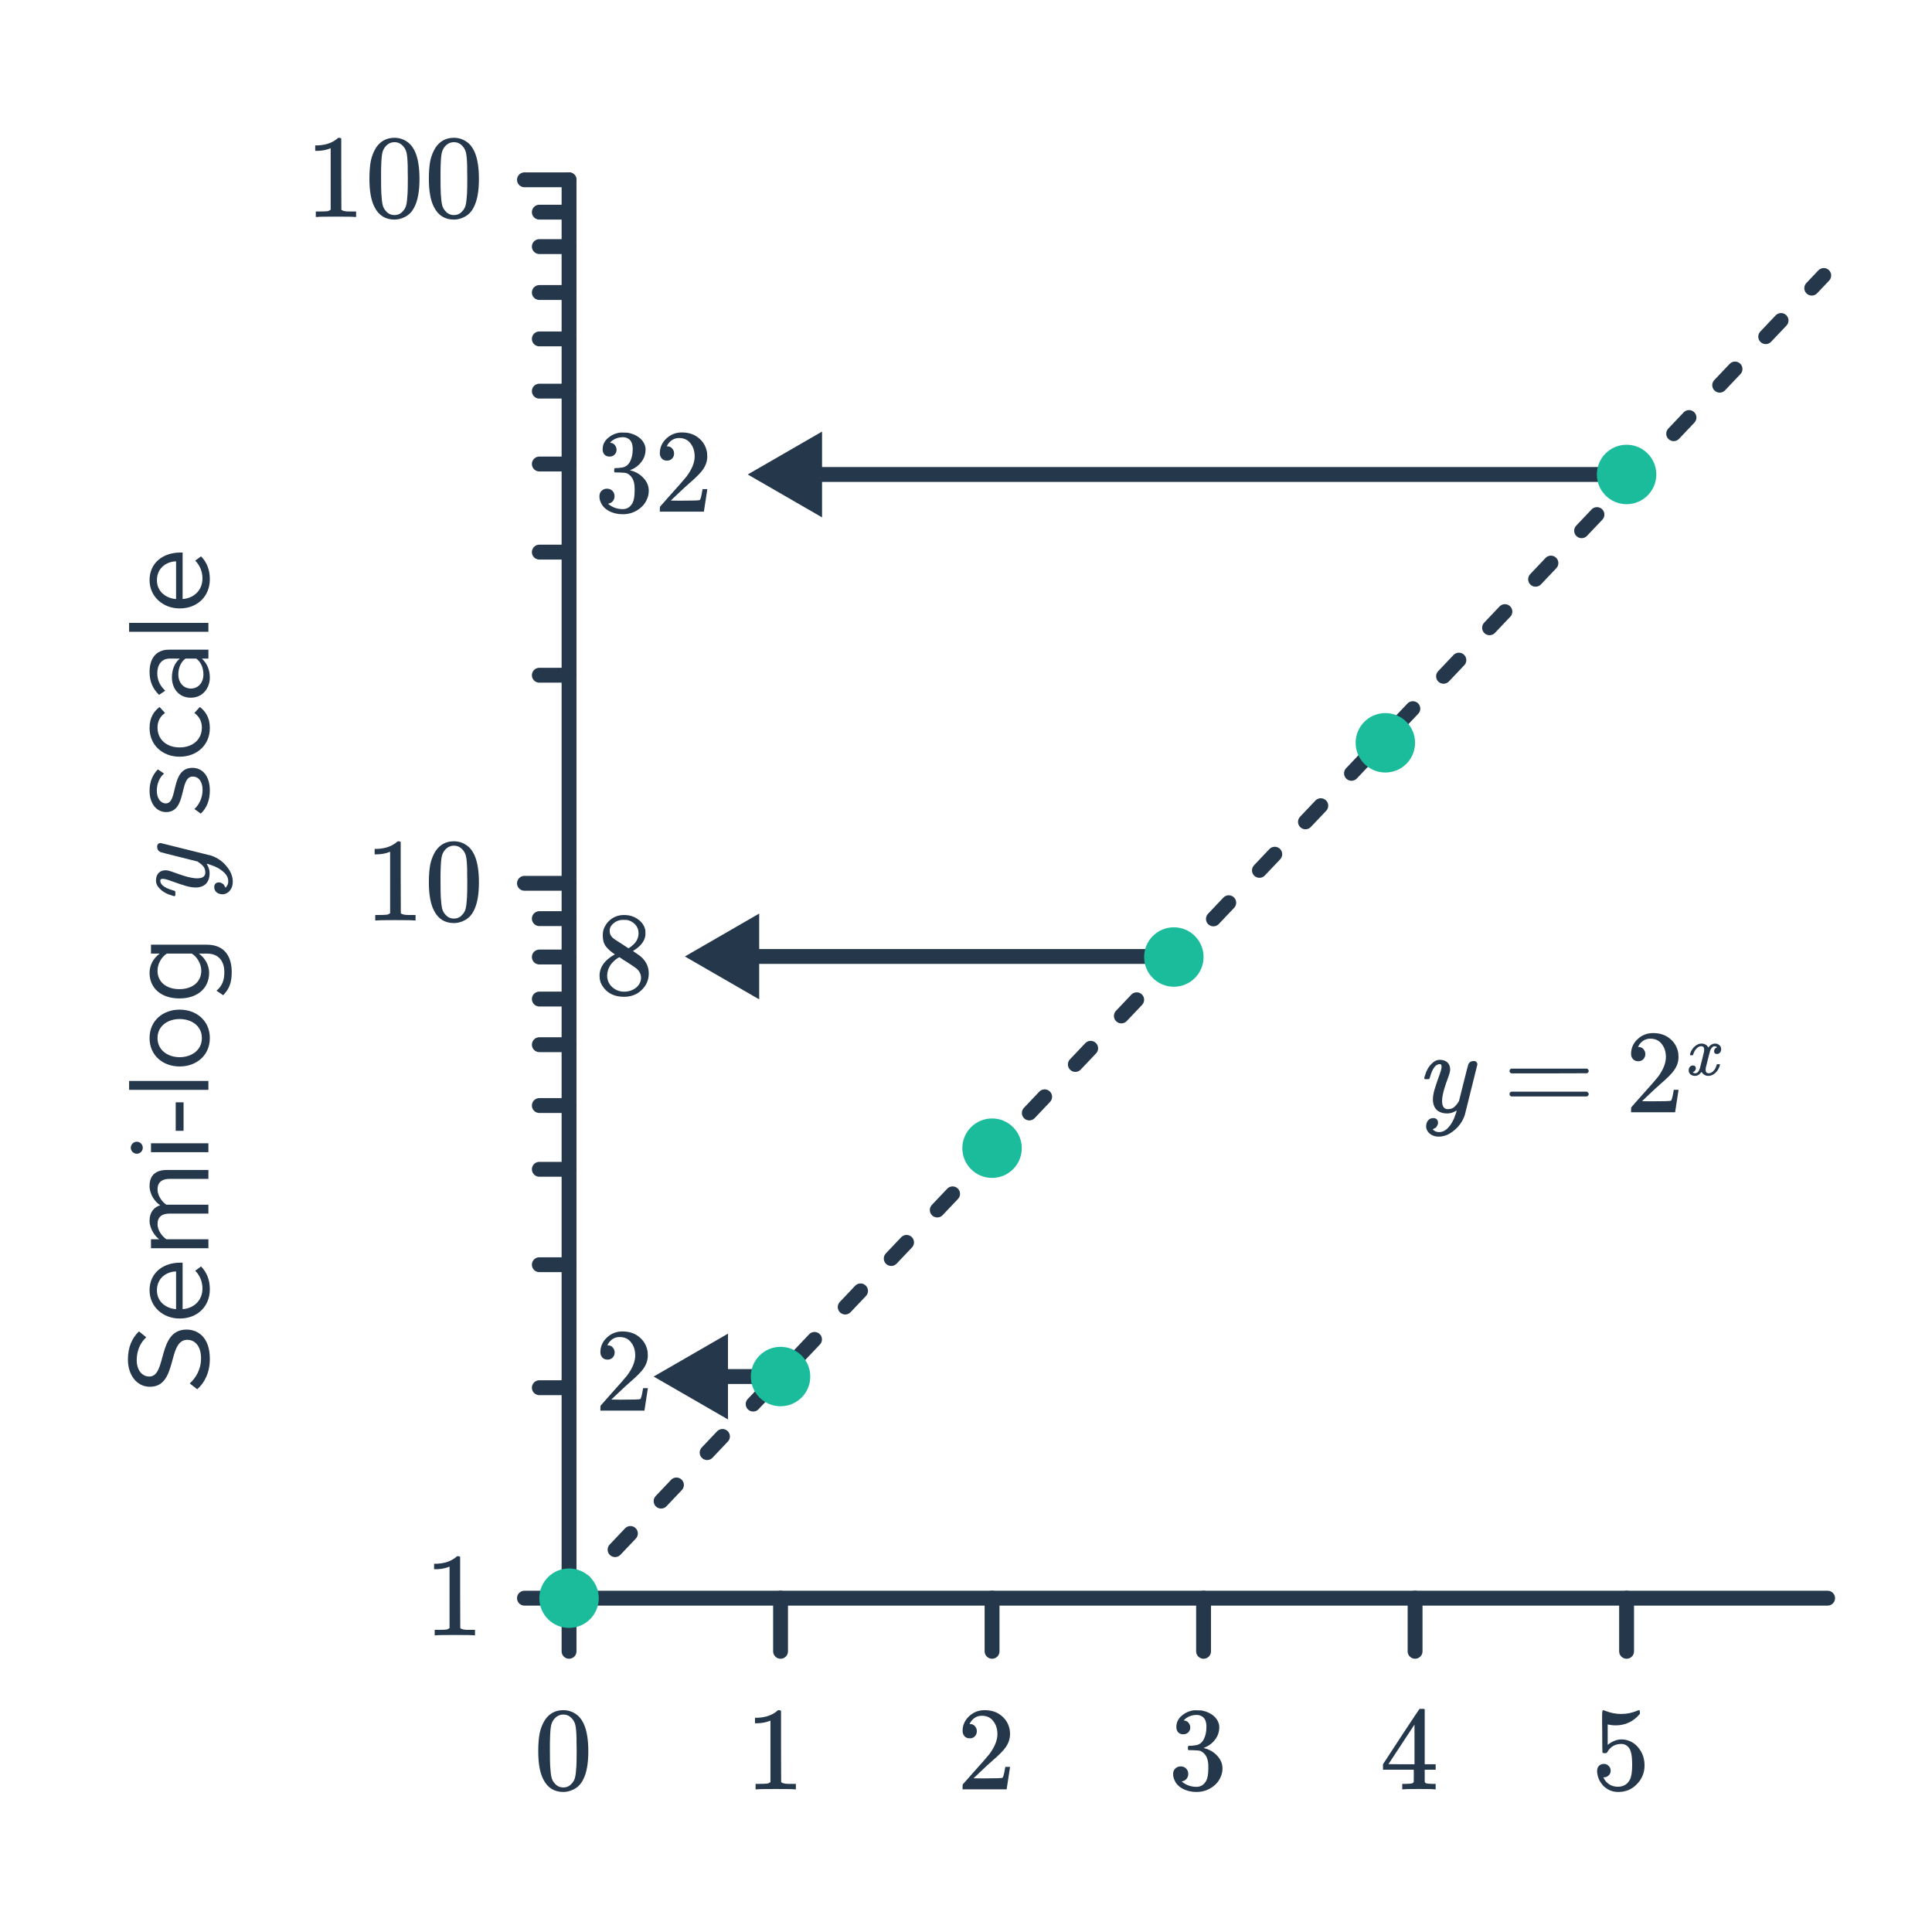 <svg width="260" height="260" viewBox="0 0 260 260" fill="none" xmlns="http://www.w3.org/2000/svg">
<path d="M218.899 64.852C219.451 64.852 219.899 64.404 219.899 63.852C219.899 63.3 219.451 62.852 218.899 62.852V64.852ZM100.628 63.852L110.628 69.626V58.079L100.628 63.852ZM218.899 62.852H109.628V64.852H218.899V62.852Z" fill="#25374B"/>
<path d="M157.971 129.718C158.524 129.718 158.971 129.27 158.971 128.718C158.971 128.165 158.524 127.718 157.971 127.718L157.971 129.718ZM92.169 128.718L102.169 134.491L102.169 122.944L92.169 128.718ZM157.971 127.718L101.169 127.718L101.169 129.718L157.971 129.718L157.971 127.718Z" fill="#25374B"/>
<path d="M105.044 186.25C105.596 186.25 106.044 185.802 106.044 185.25C106.044 184.698 105.596 184.25 105.044 184.25L105.044 186.25ZM87.969 185.25L97.969 191.023L97.969 179.476L87.969 185.25ZM105.044 184.25L96.969 184.25L96.969 186.25L105.044 186.25L105.044 184.25Z" fill="#25374B"/>
<path d="M76.58 215.075L245.431 37.074" stroke="#25374B" stroke-width="2" stroke-linecap="round" stroke-dasharray="3 6"/>
<path d="M76.58 24.198L76.58 215.075" stroke="#25374B" stroke-width="2" stroke-linecap="round"/>
<path d="M70.58 215.075L76.58 215.075" stroke="#25374B" stroke-width="2" stroke-linecap="round"/>
<path d="M70.58 118.872L76.58 118.872" stroke="#25374B" stroke-width="2" stroke-linecap="round"/>
<path d="M70.58 24.198L76.58 24.198" stroke="#25374B" stroke-width="2" stroke-linecap="round"/>
<path d="M72.58 186.753L76.58 186.753" stroke="#25374B" stroke-width="2" stroke-linecap="round"/>
<path d="M72.58 157.358L76.58 157.358" stroke="#25374B" stroke-width="2" stroke-linecap="round"/>
<path d="M72.58 148.778L76.58 148.778" stroke="#25374B" stroke-width="2" stroke-linecap="round"/>
<path d="M72.58 140.589L76.58 140.589" stroke="#25374B" stroke-width="2" stroke-linecap="round"/>
<path d="M72.58 134.447L76.58 134.447" stroke="#25374B" stroke-width="2" stroke-linecap="round"/>
<path d="M72.58 128.792L76.58 128.792" stroke="#25374B" stroke-width="2" stroke-linecap="round"/>
<path d="M72.58 123.625L76.58 123.625" stroke="#25374B" stroke-width="2" stroke-linecap="round"/>
<path d="M72.58 90.869L76.58 90.869" stroke="#25374B" stroke-width="2" stroke-linecap="round"/>
<path d="M72.58 74.3L76.58 74.3" stroke="#25374B" stroke-width="2" stroke-linecap="round"/>
<path d="M72.58 62.444L76.58 62.444" stroke="#25374B" stroke-width="2" stroke-linecap="round"/>
<path d="M72.58 52.639L76.58 52.639" stroke="#25374B" stroke-width="2" stroke-linecap="round"/>
<path d="M72.58 45.607L76.58 45.607" stroke="#25374B" stroke-width="2" stroke-linecap="round"/>
<path d="M72.58 39.364L76.58 39.364" stroke="#25374B" stroke-width="2" stroke-linecap="round"/>
<path d="M72.58 33.185L76.58 33.185" stroke="#25374B" stroke-width="2" stroke-linecap="round"/>
<path d="M72.58 28.55L76.579 28.55" stroke="#25374B" stroke-width="2" stroke-linecap="round"/>
<path d="M72.58 170.198L76.58 170.198" stroke="#25374B" stroke-width="2" stroke-linecap="round"/>
<path d="M245.953 215.075H76.58" stroke="#25374B" stroke-width="2" stroke-linecap="round"/>
<path d="M76.58 215.075V222.226" stroke="#25374B" stroke-width="2" stroke-linecap="round"/>
<path d="M105.044 215.075V222.226" stroke="#25374B" stroke-width="2" stroke-linecap="round"/>
<path d="M133.507 215.075V222.226" stroke="#25374B" stroke-width="2" stroke-linecap="round"/>
<path d="M161.971 215.075V222.226" stroke="#25374B" stroke-width="2" stroke-linecap="round"/>
<path d="M190.435 215.075V222.226" stroke="#25374B" stroke-width="2" stroke-linecap="round"/>
<path d="M218.899 215.075V222.226" stroke="#25374B" stroke-width="2" stroke-linecap="round"/>
<path d="M73.349 231.442C73.946 230.578 74.762 230.146 75.796 230.146C76.575 230.146 77.258 230.412 77.844 230.946C78.132 231.223 78.378 231.586 78.581 232.034C78.975 232.919 79.172 234.135 79.172 235.682C79.172 237.335 78.943 238.599 78.484 239.474C78.186 240.092 77.749 240.54 77.172 240.818C76.725 241.042 76.271 241.154 75.812 241.154C74.586 241.154 73.69 240.594 73.124 239.474C72.666 238.599 72.436 237.335 72.436 235.682C72.436 234.69 72.501 233.874 72.629 233.234C72.767 232.583 73.007 231.986 73.349 231.442ZM76.948 231.25C76.639 230.908 76.26 230.738 75.812 230.738C75.365 230.738 74.981 230.908 74.66 231.25C74.426 231.495 74.266 231.794 74.18 232.146C74.095 232.498 74.042 233.106 74.02 233.97C74.02 234.034 74.015 234.242 74.004 234.594C74.004 234.946 74.004 235.239 74.004 235.474C74.004 236.498 74.015 237.212 74.037 237.618C74.079 238.364 74.143 238.903 74.228 239.234C74.314 239.554 74.474 239.831 74.709 240.066C74.996 240.386 75.365 240.546 75.812 240.546C76.25 240.546 76.612 240.386 76.9 240.066C77.135 239.831 77.295 239.554 77.38 239.234C77.466 238.903 77.53 238.364 77.573 237.618C77.594 237.212 77.605 236.498 77.605 235.474C77.605 235.239 77.599 234.946 77.588 234.594C77.588 234.242 77.588 234.034 77.588 233.97C77.567 233.106 77.514 232.498 77.428 232.146C77.343 231.794 77.183 231.495 76.948 231.25Z" fill="#25374B"/>
<path d="M63.748 220.075C63.567 220.043 62.719 220.027 61.204 220.027C59.711 220.027 58.874 220.043 58.692 220.075H58.5V219.339H58.916C59.535 219.339 59.935 219.323 60.116 219.291C60.202 219.281 60.33 219.217 60.5 219.099V210.827C60.479 210.827 60.436 210.843 60.372 210.875C59.882 211.067 59.332 211.169 58.724 211.179H58.42V210.443H58.724C59.62 210.411 60.367 210.209 60.964 209.835C61.156 209.729 61.322 209.606 61.46 209.467C61.482 209.435 61.546 209.419 61.652 209.419C61.759 209.419 61.85 209.451 61.924 209.515V214.299L61.94 219.099C62.1 219.259 62.447 219.339 62.98 219.339H63.508H63.924V220.075H63.748Z" fill="#25374B"/>
<path d="M55.748 123.872C55.567 123.84 54.719 123.824 53.204 123.824C51.711 123.824 50.874 123.84 50.692 123.872H50.5V123.136H50.916C51.535 123.136 51.935 123.12 52.116 123.088C52.202 123.077 52.33 123.013 52.5 122.896V114.624C52.479 114.624 52.436 114.64 52.372 114.672C51.882 114.864 51.332 114.965 50.724 114.976H50.42V114.24H50.724C51.62 114.208 52.367 114.005 52.964 113.632C53.156 113.525 53.322 113.402 53.46 113.264C53.482 113.232 53.546 113.216 53.652 113.216C53.759 113.216 53.85 113.248 53.924 113.312V118.096L53.94 122.896C54.1 123.056 54.447 123.136 54.98 123.136H55.508H55.924V123.872H55.748ZM58.628 114.512C59.226 113.648 60.042 113.216 61.076 113.216C61.855 113.216 62.538 113.482 63.124 114.016C63.412 114.293 63.658 114.656 63.86 115.104C64.255 115.989 64.452 117.205 64.452 118.752C64.452 120.405 64.223 121.669 63.764 122.544C63.466 123.162 63.028 123.61 62.452 123.888C62.004 124.112 61.551 124.224 61.092 124.224C59.866 124.224 58.97 123.664 58.404 122.544C57.946 121.669 57.716 120.405 57.716 118.752C57.716 117.76 57.78 116.944 57.908 116.304C58.047 115.653 58.287 115.056 58.628 114.512ZM62.228 114.32C61.919 113.978 61.54 113.808 61.092 113.808C60.644 113.808 60.26 113.978 59.94 114.32C59.706 114.565 59.546 114.864 59.46 115.216C59.375 115.568 59.322 116.176 59.3 117.04C59.3 117.104 59.295 117.312 59.284 117.664C59.284 118.016 59.284 118.309 59.284 118.544C59.284 119.568 59.295 120.282 59.316 120.688C59.359 121.434 59.423 121.973 59.508 122.304C59.594 122.624 59.754 122.901 59.988 123.136C60.276 123.456 60.644 123.616 61.092 123.616C61.53 123.616 61.892 123.456 62.18 123.136C62.415 122.901 62.575 122.624 62.66 122.304C62.746 121.973 62.81 121.434 62.852 120.688C62.874 120.282 62.884 119.568 62.884 118.544C62.884 118.309 62.879 118.016 62.868 117.664C62.868 117.312 62.868 117.104 62.868 117.04C62.847 116.176 62.794 115.568 62.708 115.216C62.623 114.864 62.463 114.565 62.228 114.32Z" fill="#25374B"/>
<path d="M82.029 61.444C81.741 61.444 81.511 61.353 81.341 61.172C81.181 60.991 81.101 60.756 81.101 60.468C81.101 59.86 81.341 59.353 81.821 58.948C82.301 58.532 82.856 58.287 83.485 58.212H83.725C84.098 58.212 84.333 58.218 84.429 58.228C84.781 58.282 85.138 58.394 85.501 58.564C86.205 58.916 86.647 59.417 86.829 60.068C86.861 60.175 86.877 60.319 86.877 60.5C86.877 61.13 86.68 61.695 86.285 62.196C85.901 62.687 85.415 63.039 84.829 63.252C84.775 63.273 84.775 63.289 84.829 63.3C84.85 63.311 84.903 63.327 84.989 63.348C85.639 63.529 86.189 63.871 86.637 64.372C87.085 64.863 87.309 65.423 87.309 66.052C87.309 66.49 87.207 66.911 87.005 67.316C86.749 67.86 86.328 68.314 85.741 68.676C85.165 69.028 84.519 69.204 83.805 69.204C83.101 69.204 82.477 69.055 81.933 68.756C81.389 68.457 81.021 68.058 80.829 67.556C80.722 67.332 80.669 67.071 80.669 66.772C80.669 66.474 80.765 66.234 80.957 66.052C81.159 65.86 81.4 65.764 81.677 65.764C81.975 65.764 82.221 65.86 82.413 66.052C82.605 66.244 82.701 66.484 82.701 66.772C82.701 67.017 82.632 67.231 82.493 67.412C82.354 67.594 82.168 67.711 81.933 67.764L81.821 67.796C82.397 68.276 83.058 68.516 83.805 68.516C84.391 68.516 84.834 68.234 85.133 67.668C85.314 67.316 85.405 66.778 85.405 66.052V65.732C85.405 64.719 85.064 64.041 84.381 63.7C84.221 63.636 83.895 63.599 83.405 63.588L82.733 63.572L82.685 63.54C82.663 63.508 82.653 63.423 82.653 63.284C82.653 63.156 82.669 63.076 82.701 63.044C82.733 63.012 82.76 62.996 82.781 62.996C83.079 62.996 83.389 62.969 83.709 62.916C84.178 62.852 84.535 62.591 84.781 62.132C85.026 61.663 85.149 61.103 85.149 60.452C85.149 59.759 84.962 59.295 84.589 59.06C84.365 58.911 84.114 58.836 83.837 58.836C83.303 58.836 82.834 58.98 82.429 59.268C82.386 59.289 82.338 59.327 82.285 59.38C82.231 59.423 82.189 59.465 82.157 59.508L82.109 59.572C82.141 59.583 82.178 59.593 82.221 59.604C82.434 59.626 82.61 59.727 82.749 59.908C82.898 60.09 82.973 60.297 82.973 60.532C82.973 60.788 82.882 61.007 82.701 61.188C82.53 61.359 82.306 61.444 82.029 61.444ZM89.757 61.988C89.458 61.988 89.224 61.892 89.053 61.7C88.882 61.508 88.797 61.273 88.797 60.996C88.797 60.228 89.085 59.572 89.661 59.028C90.248 58.474 90.946 58.196 91.757 58.196C92.674 58.196 93.431 58.447 94.029 58.948C94.637 59.439 95.01 60.084 95.149 60.884C95.17 61.076 95.181 61.252 95.181 61.412C95.181 62.031 94.994 62.612 94.621 63.156C94.322 63.604 93.719 64.218 92.813 64.996C92.429 65.327 91.895 65.817 91.213 66.468L90.269 67.364L91.485 67.38C93.159 67.38 94.05 67.353 94.157 67.3C94.2 67.29 94.253 67.177 94.317 66.964C94.359 66.847 94.434 66.484 94.541 65.876V65.828H95.181V65.876L94.733 68.804V68.852H88.797V68.548C88.797 68.335 88.808 68.212 88.829 68.18C88.84 68.169 89.287 67.663 90.173 66.66C91.335 65.37 92.082 64.516 92.413 64.1C93.127 63.13 93.485 62.239 93.485 61.428C93.485 60.724 93.298 60.138 92.925 59.668C92.562 59.188 92.05 58.948 91.389 58.948C90.77 58.948 90.269 59.225 89.885 59.78C89.864 59.823 89.832 59.882 89.789 59.956C89.757 60.01 89.741 60.041 89.741 60.052C89.741 60.063 89.767 60.068 89.821 60.068C90.088 60.068 90.301 60.164 90.461 60.356C90.632 60.548 90.717 60.772 90.717 61.028C90.717 61.295 90.626 61.524 90.445 61.716C90.274 61.898 90.045 61.988 89.757 61.988Z" fill="#25374B"/>
<path d="M82.749 128.432C82.226 128.091 81.821 127.734 81.533 127.36C81.255 126.987 81.117 126.496 81.117 125.888C81.117 125.43 81.202 125.046 81.373 124.736C81.608 124.256 81.949 123.872 82.397 123.584C82.856 123.286 83.378 123.136 83.965 123.136C84.69 123.136 85.32 123.328 85.853 123.712C86.386 124.086 86.717 124.571 86.845 125.168C86.856 125.232 86.861 125.36 86.861 125.552C86.861 125.787 86.85 125.947 86.829 126.032C86.669 126.736 86.183 127.344 85.373 127.856L85.181 127.984C85.778 128.39 86.088 128.603 86.109 128.624C86.909 129.264 87.309 130.059 87.309 131.008C87.309 131.872 86.989 132.614 86.349 133.232C85.719 133.84 84.93 134.144 83.981 134.144C82.669 134.144 81.704 133.664 81.085 132.704C80.818 132.32 80.685 131.856 80.685 131.312C80.685 130.15 81.373 129.19 82.749 128.432ZM85.933 125.584C85.933 125.126 85.784 124.736 85.485 124.416C85.186 124.096 84.823 123.894 84.397 123.808C84.322 123.798 84.146 123.792 83.869 123.792C83.303 123.792 82.829 123.984 82.445 124.368C82.178 124.614 82.045 124.907 82.045 125.248C82.045 125.707 82.237 126.07 82.621 126.336C82.674 126.39 83.016 126.614 83.645 127.008L84.573 127.616C84.584 127.606 84.653 127.563 84.781 127.488C84.909 127.403 85.005 127.328 85.069 127.264C85.645 126.806 85.933 126.246 85.933 125.584ZM81.709 131.28C81.709 131.91 81.938 132.432 82.397 132.848C82.856 133.254 83.389 133.456 83.997 133.456C84.434 133.456 84.829 133.366 85.181 133.184C85.543 133.003 85.816 132.768 85.997 132.48C86.178 132.203 86.269 131.91 86.269 131.6C86.269 131.142 86.082 130.736 85.709 130.384C85.624 130.299 85.181 129.995 84.381 129.472C84.231 129.376 84.066 129.275 83.885 129.168C83.714 129.051 83.581 128.96 83.485 128.896L83.357 128.816L83.165 128.912C82.493 129.35 82.05 129.883 81.837 130.512C81.751 130.79 81.709 131.046 81.709 131.28Z" fill="#25374B"/>
<path d="M81.757 182.971C81.458 182.971 81.224 182.875 81.053 182.683C80.882 182.491 80.797 182.256 80.797 181.979C80.797 181.211 81.085 180.555 81.661 180.011C82.248 179.456 82.946 179.179 83.757 179.179C84.674 179.179 85.431 179.429 86.029 179.931C86.637 180.421 87.01 181.067 87.149 181.867C87.17 182.059 87.181 182.235 87.181 182.395C87.181 183.013 86.994 183.595 86.621 184.139C86.322 184.587 85.719 185.2 84.813 185.979C84.429 186.309 83.895 186.8 83.213 187.451L82.269 188.347L83.485 188.363C85.159 188.363 86.05 188.336 86.157 188.283C86.2 188.272 86.253 188.16 86.317 187.947C86.359 187.829 86.434 187.467 86.541 186.859V186.811H87.181V186.859L86.733 189.787V189.835H80.797V189.531C80.797 189.317 80.808 189.195 80.829 189.163C80.84 189.152 81.287 188.645 82.173 187.643C83.335 186.352 84.082 185.499 84.413 185.083C85.127 184.112 85.485 183.221 85.485 182.411C85.485 181.707 85.298 181.12 84.925 180.651C84.562 180.171 84.05 179.931 83.389 179.931C82.77 179.931 82.269 180.208 81.885 180.763C81.864 180.805 81.832 180.864 81.789 180.939C81.757 180.992 81.741 181.024 81.741 181.035C81.741 181.045 81.767 181.051 81.821 181.051C82.088 181.051 82.301 181.147 82.461 181.339C82.632 181.531 82.717 181.755 82.717 182.011C82.717 182.277 82.626 182.507 82.445 182.699C82.274 182.88 82.045 182.971 81.757 182.971Z" fill="#25374B"/>
<path d="M191.764 145.234C191.7 145.17 191.668 145.122 191.668 145.09C191.668 145.048 191.689 144.968 191.732 144.85C191.934 144.114 192.254 143.538 192.692 143.122C193.022 142.792 193.374 142.626 193.748 142.626C194.196 142.626 194.542 142.744 194.788 142.978C195.033 143.202 195.156 143.533 195.156 143.97C195.145 144.205 195.049 144.562 194.868 145.042C194.484 146.088 194.249 146.85 194.164 147.33C194.1 147.629 194.068 147.906 194.068 148.162C194.068 148.898 194.329 149.266 194.852 149.266C195.182 149.266 195.46 149.176 195.684 148.994C195.908 148.802 196.126 148.536 196.34 148.194L196.948 145.762C197.342 144.184 197.561 143.336 197.604 143.218C197.753 142.93 197.988 142.786 198.308 142.786C198.628 142.786 198.798 142.941 198.82 143.25C198.82 143.272 198.254 145.544 197.124 150.066C196.836 150.898 196.356 151.586 195.684 152.13C195.022 152.685 194.329 152.962 193.604 152.962C193.177 152.962 192.814 152.856 192.516 152.642C192.217 152.44 192.025 152.162 191.94 151.81C191.929 151.757 191.924 151.682 191.924 151.586C191.924 151.266 192.009 151 192.18 150.786C192.361 150.573 192.601 150.466 192.9 150.466C193.081 150.466 193.23 150.52 193.348 150.626C193.465 150.744 193.524 150.898 193.524 151.09C193.524 151.165 193.518 151.224 193.508 151.266C193.454 151.437 193.369 151.592 193.252 151.73C193.209 151.762 193.134 151.805 193.028 151.858C192.921 151.922 192.846 151.965 192.804 151.986C193.049 152.232 193.332 152.354 193.652 152.354C194.11 152.354 194.521 152.157 194.884 151.762C195.3 151.325 195.62 150.76 195.844 150.066C195.961 149.789 196.02 149.581 196.02 149.442C196.02 149.432 196.009 149.437 195.988 149.458C195.966 149.469 195.934 149.49 195.892 149.522C195.518 149.736 195.145 149.842 194.772 149.842C194.153 149.842 193.673 149.677 193.332 149.346C193.001 149.016 192.836 148.552 192.836 147.954C192.836 147.57 192.905 147.138 193.044 146.658C193.214 146.093 193.412 145.501 193.636 144.882C193.881 144.232 194.004 143.789 194.004 143.554C194.004 143.32 193.924 143.202 193.764 143.202C193.54 143.202 193.326 143.304 193.124 143.506C192.857 143.805 192.633 144.274 192.452 144.914C192.409 145.085 192.366 145.186 192.324 145.218C192.313 145.229 192.212 145.234 192.02 145.234H191.764ZM203.145 144.13C203.145 143.992 203.219 143.885 203.369 143.81H213.561C213.721 143.885 213.801 143.992 213.801 144.13C213.801 144.248 213.726 144.349 213.577 144.434L208.489 144.45H203.401C203.23 144.397 203.145 144.29 203.145 144.13ZM203.145 147.234C203.145 147.074 203.23 146.968 203.401 146.914H213.577C213.587 146.925 213.609 146.946 213.641 146.978C213.683 147 213.71 147.021 213.721 147.042C213.742 147.053 213.758 147.08 213.769 147.122C213.79 147.154 213.801 147.192 213.801 147.234C213.801 147.373 213.721 147.48 213.561 147.554H203.369C203.219 147.48 203.145 147.373 203.145 147.234ZM220.462 142.818C220.163 142.818 219.929 142.722 219.758 142.53C219.587 142.338 219.502 142.104 219.502 141.826C219.502 141.058 219.79 140.402 220.366 139.858C220.953 139.304 221.651 139.026 222.462 139.026C223.379 139.026 224.137 139.277 224.734 139.778C225.342 140.269 225.715 140.914 225.854 141.714C225.875 141.906 225.886 142.082 225.886 142.242C225.886 142.861 225.699 143.442 225.326 143.986C225.027 144.434 224.425 145.048 223.518 145.826C223.134 146.157 222.601 146.648 221.918 147.298L220.974 148.194L222.19 148.21C223.865 148.21 224.755 148.184 224.862 148.13C224.905 148.12 224.958 148.008 225.022 147.794C225.065 147.677 225.139 147.314 225.246 146.706V146.658H225.886V146.706L225.438 149.634V149.682H219.502V149.378C219.502 149.165 219.513 149.042 219.534 149.01C219.545 149 219.993 148.493 220.878 147.49C222.041 146.2 222.787 145.346 223.118 144.93C223.833 143.96 224.19 143.069 224.19 142.258C224.19 141.554 224.003 140.968 223.63 140.498C223.267 140.018 222.755 139.778 222.094 139.778C221.475 139.778 220.974 140.056 220.59 140.61C220.569 140.653 220.537 140.712 220.494 140.786C220.462 140.84 220.446 140.872 220.446 140.882C220.446 140.893 220.473 140.898 220.526 140.898C220.793 140.898 221.006 140.994 221.166 141.186C221.337 141.378 221.422 141.602 221.422 141.858C221.422 142.125 221.331 142.354 221.15 142.546C220.979 142.728 220.75 142.818 220.462 142.818ZM229.899 144.788C229.521 144.788 229.214 144.609 228.977 144.25C228.728 144.609 228.436 144.788 228.104 144.788C227.867 144.788 227.665 144.721 227.499 144.586C227.339 144.446 227.259 144.263 227.259 144.039C227.259 143.854 227.31 143.7 227.412 143.578C227.521 143.45 227.665 143.386 227.844 143.386C227.953 143.386 228.043 143.422 228.113 143.492C228.184 143.556 228.219 143.646 228.219 143.761C228.219 143.806 228.216 143.841 228.209 143.866C228.158 144.046 228.056 144.174 227.902 144.25L227.806 144.289C227.864 144.385 227.979 144.433 228.152 144.433C228.408 144.433 228.609 144.218 228.756 143.79C228.776 143.732 228.872 143.358 229.044 142.666C229.217 141.975 229.31 141.591 229.323 141.514C229.336 141.457 229.342 141.374 229.342 141.265C229.342 140.951 229.208 140.794 228.939 140.794C228.689 140.794 228.456 140.926 228.238 141.188C228.072 141.38 227.947 141.62 227.864 141.908C227.851 141.966 227.838 141.998 227.825 142.004C227.812 142.01 227.752 142.014 227.643 142.014H227.48C227.428 141.962 227.419 141.892 227.451 141.802C227.508 141.598 227.604 141.396 227.739 141.198C227.873 140.999 228.017 140.846 228.171 140.737C228.433 140.538 228.696 140.439 228.958 140.439C229.406 140.439 229.72 140.618 229.899 140.977C229.944 140.913 230.001 140.842 230.072 140.766C230.302 140.548 230.545 140.439 230.801 140.439C231.032 140.439 231.227 140.51 231.387 140.65C231.547 140.785 231.627 140.964 231.627 141.188C231.627 141.374 231.572 141.53 231.464 141.658C231.361 141.78 231.224 141.841 231.051 141.841C230.948 141.841 230.859 141.812 230.782 141.754C230.712 141.69 230.676 141.607 230.676 141.505C230.676 141.236 230.792 141.057 231.022 140.967L231.08 140.938L231.003 140.871C230.939 140.826 230.852 140.804 230.744 140.804C230.673 140.804 230.616 140.814 230.571 140.833C230.398 140.922 230.254 141.114 230.139 141.409C230.12 141.466 230.024 141.834 229.851 142.513C229.678 143.185 229.582 143.572 229.563 143.674C229.544 143.77 229.534 143.866 229.534 143.962C229.534 144.276 229.675 144.433 229.956 144.433C230.02 144.433 230.078 144.426 230.129 144.414C230.456 144.318 230.715 144.062 230.907 143.646C230.99 143.434 231.032 143.313 231.032 143.281C231.032 143.274 231.051 143.252 231.089 143.214H231.252C231.38 143.214 231.448 143.223 231.454 143.242C231.46 143.249 231.464 143.268 231.464 143.3C231.464 143.351 231.435 143.45 231.377 143.598C231.32 143.738 231.262 143.857 231.204 143.953C231.006 144.266 230.769 144.494 230.494 144.634C230.296 144.737 230.097 144.788 229.899 144.788Z" fill="#25374B"/>
<path d="M28.239 182.865C28.239 184.721 27.535 186.081 26.543 186.961L25.535 186.177C26.319 185.473 27.055 184.321 27.055 182.817C27.055 180.913 26.031 180.305 25.215 180.305C22.463 180.305 23.983 186.625 20.175 186.625C18.415 186.625 17.215 185.057 17.215 182.961C17.215 181.329 17.759 180.065 18.703 179.169L19.679 179.969C18.799 180.769 18.399 181.889 18.399 183.057C18.399 184.337 19.087 185.249 20.095 185.249C22.495 185.249 21.119 178.929 25.103 178.929C26.655 178.929 28.239 179.985 28.239 182.865ZM28.239 173.506C28.239 175.794 26.591 177.442 24.175 177.442C21.935 177.442 20.127 175.842 20.127 173.634C20.127 171.298 21.951 169.922 24.271 169.922L24.575 169.922L24.575 176.178C26.031 176.082 27.247 175.058 27.247 173.394C27.247 172.514 26.895 171.618 26.271 171.01L27.055 170.434C27.823 171.202 28.239 172.242 28.239 173.506ZM23.695 171.106C22.543 171.122 21.119 171.89 21.119 173.65C21.119 175.298 22.511 176.114 23.695 176.178L23.695 171.106ZM28.047 157.45L28.047 158.65L22.799 158.65C21.823 158.65 21.199 159.082 21.199 160.074C21.199 160.874 21.775 161.722 22.383 162.122L28.047 162.122L28.047 163.322L22.799 163.322C21.823 163.322 21.199 163.738 21.199 164.746C21.199 165.53 21.775 166.362 22.399 166.778L28.047 166.778L28.047 167.978L20.319 167.978L20.319 166.778L21.439 166.778C20.943 166.458 20.127 165.418 20.127 164.282C20.127 163.098 20.767 162.426 21.567 162.202C20.863 161.77 20.127 160.73 20.127 159.61C20.127 158.202 20.911 157.45 22.463 157.45L28.047 157.45ZM19.215 154.464C19.215 154.896 18.863 155.264 18.415 155.264C17.967 155.264 17.599 154.896 17.599 154.464C17.599 154.016 17.967 153.648 18.415 153.648C18.863 153.648 19.215 154.016 19.215 154.464ZM28.047 153.856L28.047 155.056L20.319 155.056L20.319 153.856L28.047 153.856ZM24.703 148.343L24.703 152.183L23.647 152.183L23.647 148.343L24.703 148.343ZM28.047 145.466L28.047 146.666L17.375 146.666L17.375 145.466L28.047 145.466ZM28.239 139.696C28.239 142.048 26.415 143.52 24.175 143.52C21.935 143.52 20.127 142.048 20.127 139.696C20.127 137.344 21.935 135.872 24.175 135.872C26.415 135.872 28.239 137.344 28.239 139.696ZM27.167 139.696C27.167 138.048 25.759 137.136 24.175 137.136C22.607 137.136 21.199 138.048 21.199 139.696C21.199 141.344 22.607 142.272 24.175 142.272C25.759 142.272 27.167 141.344 27.167 139.696ZM31.183 130.812C31.183 132.124 30.927 133.02 30.031 133.932L29.135 133.324C29.903 132.684 30.191 131.916 30.191 130.812C30.191 129.532 29.567 128.332 27.871 128.332L26.767 128.332C27.551 128.892 28.143 129.836 28.143 130.924C28.143 132.94 26.639 134.364 24.143 134.364C21.663 134.364 20.127 132.956 20.127 130.924C20.127 129.884 20.639 128.956 21.487 128.332L20.319 128.332L20.319 127.132L27.823 127.132C30.383 127.132 31.183 128.924 31.183 130.812ZM27.087 130.636C27.087 129.676 26.495 128.748 25.823 128.332L22.447 128.332C21.775 128.748 21.199 129.676 21.199 130.636C21.199 132.188 22.431 133.116 24.143 133.116C25.839 133.116 27.087 132.188 27.087 130.636ZM23.599 120.507C23.535 120.571 23.487 120.603 23.455 120.603C23.412 120.603 23.332 120.582 23.215 120.539C22.479 120.337 21.903 120.017 21.487 119.579C21.156 119.249 20.991 118.897 20.991 118.523C20.991 118.075 21.108 117.729 21.343 117.483C21.567 117.238 21.897 117.115 22.335 117.115C22.569 117.126 22.927 117.222 23.407 117.403C24.452 117.787 25.215 118.022 25.695 118.107C25.993 118.171 26.271 118.203 26.527 118.203C27.263 118.203 27.631 117.942 27.631 117.419C27.631 117.089 27.54 116.811 27.359 116.587C27.167 116.363 26.9 116.145 26.559 115.931L24.127 115.323C22.548 114.929 21.7 114.71 21.583 114.667C21.295 114.518 21.151 114.283 21.151 113.963C21.151 113.643 21.305 113.473 21.615 113.451C21.636 113.451 23.908 114.017 28.431 115.147C29.263 115.435 29.951 115.915 30.495 116.587C31.049 117.249 31.327 117.942 31.327 118.667C31.327 119.094 31.22 119.457 31.007 119.755C30.804 120.054 30.527 120.246 30.175 120.331C30.121 120.342 30.047 120.347 29.951 120.347C29.631 120.347 29.364 120.262 29.151 120.091C28.937 119.91 28.831 119.67 28.831 119.371C28.831 119.19 28.884 119.041 28.991 118.923C29.108 118.806 29.263 118.747 29.455 118.747C29.529 118.747 29.588 118.753 29.631 118.763C29.801 118.817 29.956 118.902 30.095 119.019C30.127 119.062 30.169 119.137 30.223 119.243C30.287 119.35 30.329 119.425 30.351 119.467C30.596 119.222 30.719 118.939 30.719 118.619C30.719 118.161 30.521 117.75 30.127 117.387C29.689 116.971 29.124 116.651 28.431 116.427C28.153 116.31 27.945 116.251 27.807 116.251C27.796 116.251 27.801 116.262 27.823 116.283C27.833 116.305 27.855 116.337 27.887 116.379C28.1 116.753 28.207 117.126 28.207 117.499C28.207 118.118 28.041 118.598 27.711 118.939C27.38 119.27 26.916 119.435 26.319 119.435C25.935 119.435 25.503 119.366 25.023 119.227C24.457 119.057 23.865 118.859 23.247 118.635C22.596 118.39 22.153 118.267 21.919 118.267C21.684 118.267 21.567 118.347 21.567 118.507C21.567 118.731 21.668 118.945 21.871 119.147C22.169 119.414 22.639 119.638 23.279 119.819C23.449 119.862 23.551 119.905 23.583 119.947C23.593 119.958 23.599 120.059 23.599 120.251L23.599 120.507ZM28.239 106.374C28.239 107.638 27.855 108.71 27.023 109.494L26.159 108.87C26.751 108.358 27.263 107.382 27.263 106.326C27.263 105.142 26.703 104.502 25.935 104.502C24.063 104.502 25.215 109.286 22.351 109.286C21.151 109.286 20.127 108.246 20.127 106.406C20.127 105.094 20.623 104.166 21.247 103.542L22.079 104.102C21.519 104.566 21.103 105.414 21.103 106.406C21.103 107.462 21.631 108.118 22.319 108.118C24.015 108.118 22.895 103.334 25.903 103.334C27.199 103.334 28.239 104.374 28.239 106.374ZM28.239 97.977C28.239 100.281 26.479 101.833 24.175 101.833C21.887 101.833 20.127 100.281 20.127 97.977C20.127 96.569 20.703 95.737 21.471 95.145L22.207 95.945C21.503 96.457 21.199 97.113 21.199 97.913C21.199 99.561 22.463 100.585 24.175 100.585C25.887 100.585 27.167 99.561 27.167 97.913C27.167 97.113 26.847 96.457 26.159 95.945L26.895 95.145C27.663 95.737 28.239 96.569 28.239 97.977ZM28.047 87.431L28.047 88.631L27.167 88.631C27.871 89.271 28.239 90.151 28.239 91.191C28.239 92.503 27.359 93.895 25.679 93.895C23.951 93.895 23.135 92.503 23.135 91.191C23.135 90.135 23.471 89.255 24.191 88.631L22.799 88.631C21.759 88.631 21.167 89.463 21.167 90.583C21.167 91.511 21.503 92.263 22.239 92.951L21.407 93.511C20.543 92.679 20.127 91.687 20.127 90.423C20.127 88.791 20.863 87.431 22.735 87.431L28.047 87.431ZM27.375 90.759C27.375 89.911 27.055 89.095 26.415 88.631L24.959 88.631C24.319 89.095 23.999 89.911 23.999 90.759C23.999 91.879 24.703 92.663 25.695 92.663C26.671 92.663 27.375 91.879 27.375 90.759ZM28.047 83.825L28.047 85.025L17.375 85.025L17.375 83.825L28.047 83.825ZM28.239 77.944C28.239 80.231 26.591 81.879 24.175 81.879C21.935 81.879 20.127 80.279 20.127 78.072C20.127 75.736 21.951 74.359 24.271 74.359L24.575 74.359L24.575 80.615C26.031 80.519 27.247 79.496 27.247 77.832C27.247 76.951 26.895 76.055 26.271 75.448L27.055 74.871C27.823 75.639 28.239 76.68 28.239 77.944ZM23.695 75.543C22.543 75.559 21.119 76.328 21.119 78.088C21.119 79.736 22.511 80.552 23.695 80.615L23.695 75.543Z" fill="#25374B"/>
<path d="M47.748 29.198C47.567 29.166 46.719 29.151 45.204 29.151C43.711 29.151 42.874 29.166 42.692 29.198H42.5V28.462H42.916C43.535 28.462 43.935 28.447 44.116 28.415C44.202 28.404 44.33 28.34 44.5 28.223V19.951C44.479 19.951 44.436 19.966 44.372 19.998C43.882 20.191 43.332 20.292 42.724 20.302H42.42V19.567H42.724C43.62 19.535 44.367 19.332 44.964 18.959C45.156 18.852 45.322 18.729 45.46 18.59C45.482 18.558 45.546 18.543 45.652 18.543C45.759 18.543 45.85 18.575 45.924 18.639V23.422L45.94 28.223C46.1 28.383 46.447 28.462 46.98 28.462H47.508H47.924V29.198H47.748ZM50.628 19.838C51.226 18.974 52.042 18.543 53.076 18.543C53.855 18.543 54.538 18.809 55.124 19.343C55.412 19.62 55.658 19.983 55.86 20.43C56.255 21.316 56.452 22.532 56.452 24.078C56.452 25.732 56.223 26.996 55.764 27.87C55.466 28.489 55.028 28.937 54.452 29.215C54.004 29.439 53.551 29.55 53.092 29.55C51.866 29.55 50.97 28.991 50.404 27.87C49.946 26.996 49.716 25.732 49.716 24.078C49.716 23.087 49.78 22.27 49.908 21.631C50.047 20.98 50.287 20.383 50.628 19.838ZM54.228 19.646C53.919 19.305 53.54 19.134 53.092 19.134C52.644 19.134 52.26 19.305 51.94 19.646C51.706 19.892 51.546 20.191 51.46 20.543C51.375 20.895 51.322 21.503 51.3 22.366C51.3 22.43 51.295 22.639 51.284 22.991C51.284 23.343 51.284 23.636 51.284 23.87C51.284 24.895 51.295 25.609 51.316 26.015C51.359 26.761 51.423 27.3 51.508 27.631C51.594 27.951 51.754 28.228 51.988 28.462C52.276 28.782 52.644 28.942 53.092 28.942C53.53 28.942 53.892 28.782 54.18 28.462C54.415 28.228 54.575 27.951 54.66 27.631C54.746 27.3 54.81 26.761 54.852 26.015C54.874 25.609 54.884 24.895 54.884 23.87C54.884 23.636 54.879 23.343 54.868 22.991C54.868 22.639 54.868 22.43 54.868 22.366C54.847 21.503 54.794 20.895 54.708 20.543C54.623 20.191 54.463 19.892 54.228 19.646ZM58.628 19.838C59.226 18.974 60.042 18.543 61.076 18.543C61.855 18.543 62.538 18.809 63.124 19.343C63.412 19.62 63.658 19.983 63.86 20.43C64.255 21.316 64.452 22.532 64.452 24.078C64.452 25.732 64.223 26.996 63.764 27.87C63.466 28.489 63.028 28.937 62.452 29.215C62.004 29.439 61.551 29.55 61.092 29.55C59.866 29.55 58.97 28.991 58.404 27.87C57.946 26.996 57.716 25.732 57.716 24.078C57.716 23.087 57.78 22.27 57.908 21.631C58.047 20.98 58.287 20.383 58.628 19.838ZM62.228 19.646C61.919 19.305 61.54 19.134 61.092 19.134C60.644 19.134 60.26 19.305 59.94 19.646C59.706 19.892 59.546 20.191 59.46 20.543C59.375 20.895 59.322 21.503 59.3 22.366C59.3 22.43 59.295 22.639 59.284 22.991C59.284 23.343 59.284 23.636 59.284 23.87C59.284 24.895 59.295 25.609 59.316 26.015C59.359 26.761 59.423 27.3 59.508 27.631C59.594 27.951 59.754 28.228 59.988 28.462C60.276 28.782 60.644 28.942 61.092 28.942C61.53 28.942 61.892 28.782 62.18 28.462C62.415 28.228 62.575 27.951 62.66 27.631C62.746 27.3 62.81 26.761 62.852 26.015C62.874 25.609 62.884 24.895 62.884 23.87C62.884 23.636 62.879 23.343 62.868 22.991C62.868 22.639 62.868 22.43 62.868 22.366C62.847 21.503 62.794 20.895 62.708 20.543C62.623 20.191 62.463 19.892 62.228 19.646Z" fill="#25374B"/>
<path d="M106.932 240.802C106.751 240.77 105.903 240.754 104.388 240.754C102.895 240.754 102.058 240.77 101.876 240.802H101.684V240.066H102.1C102.719 240.066 103.119 240.05 103.3 240.018C103.386 240.007 103.514 239.943 103.684 239.826V231.554C103.663 231.554 103.62 231.57 103.556 231.602C103.066 231.794 102.516 231.895 101.908 231.906H101.604V231.17H101.908C102.804 231.138 103.551 230.935 104.148 230.562C104.34 230.455 104.506 230.332 104.644 230.194C104.666 230.162 104.73 230.146 104.836 230.146C104.943 230.146 105.034 230.178 105.108 230.242V235.026L105.124 239.826C105.284 239.986 105.631 240.066 106.164 240.066H106.692H107.108V240.802H106.932Z" fill="#25374B"/>
<path d="M130.5 233.938C130.202 233.938 129.967 233.842 129.796 233.65C129.626 233.458 129.54 233.223 129.54 232.946C129.54 232.178 129.828 231.522 130.404 230.978C130.991 230.423 131.69 230.146 132.5 230.146C133.418 230.146 134.175 230.396 134.772 230.898C135.38 231.388 135.754 232.034 135.892 232.834C135.914 233.026 135.924 233.202 135.924 233.362C135.924 233.98 135.738 234.562 135.364 235.106C135.066 235.554 134.463 236.167 133.556 236.946C133.172 237.276 132.639 237.767 131.956 238.418L131.012 239.314L132.228 239.33C133.903 239.33 134.794 239.303 134.9 239.25C134.943 239.239 134.996 239.127 135.06 238.914C135.103 238.796 135.178 238.434 135.284 237.826V237.778H135.924V237.826L135.476 240.754V240.802H129.54V240.498C129.54 240.284 129.551 240.162 129.572 240.13C129.583 240.119 130.031 239.612 130.916 238.61C132.079 237.319 132.826 236.466 133.156 236.05C133.871 235.079 134.228 234.188 134.228 233.378C134.228 232.674 134.042 232.087 133.668 231.618C133.306 231.138 132.794 230.898 132.132 230.898C131.514 230.898 131.012 231.175 130.628 231.73C130.607 231.772 130.575 231.831 130.532 231.906C130.5 231.959 130.484 231.991 130.484 232.002C130.484 232.012 130.511 232.018 130.564 232.018C130.831 232.018 131.044 232.114 131.204 232.306C131.375 232.498 131.46 232.722 131.46 232.978C131.46 233.244 131.37 233.474 131.188 233.666C131.018 233.847 130.788 233.938 130.5 233.938Z" fill="#25374B"/>
<path d="M215.844 237.378C216.1 237.378 216.313 237.468 216.484 237.65C216.665 237.82 216.756 238.039 216.756 238.306C216.756 238.551 216.665 238.759 216.484 238.93C216.302 239.1 216.1 239.186 215.876 239.186H215.764L215.812 239.266C215.972 239.607 216.217 239.89 216.548 240.114C216.878 240.338 217.268 240.45 217.716 240.45C218.473 240.45 219.017 240.13 219.348 239.49C219.55 239.095 219.652 238.412 219.652 237.442C219.652 236.343 219.508 235.602 219.22 235.218C218.942 234.866 218.601 234.69 218.196 234.69C217.364 234.69 216.734 235.052 216.308 235.778C216.265 235.852 216.222 235.9 216.18 235.922C216.148 235.932 216.073 235.938 215.956 235.938C215.774 235.938 215.673 235.906 215.652 235.842C215.63 235.799 215.62 234.866 215.62 233.042C215.62 232.722 215.614 232.343 215.604 231.906C215.604 231.468 215.604 231.191 215.604 231.074C215.604 230.476 215.636 230.178 215.7 230.178C215.721 230.156 215.742 230.146 215.764 230.146L216.052 230.242C216.745 230.519 217.454 230.658 218.18 230.658C218.937 230.658 219.662 230.508 220.356 230.21C220.441 230.167 220.51 230.146 220.564 230.146C220.649 230.146 220.692 230.242 220.692 230.434V230.642C219.828 231.676 218.734 232.194 217.412 232.194C217.081 232.194 216.782 232.162 216.516 232.098L216.356 232.066V234.818C216.964 234.327 217.588 234.082 218.228 234.082C218.43 234.082 218.649 234.108 218.884 234.162C219.598 234.343 220.18 234.748 220.628 235.378C221.086 236.007 221.316 236.743 221.316 237.586C221.316 238.556 220.974 239.394 220.292 240.098C219.62 240.802 218.788 241.154 217.796 241.154C217.124 241.154 216.553 240.967 216.084 240.594C215.881 240.466 215.705 240.29 215.556 240.066C215.236 239.682 215.033 239.207 214.948 238.642C214.948 238.61 214.942 238.562 214.932 238.498C214.932 238.423 214.932 238.37 214.932 238.338C214.932 238.039 215.017 237.804 215.188 237.634C215.358 237.463 215.577 237.378 215.844 237.378Z" fill="#25374B"/>
<path d="M193.06 240.802C192.911 240.77 192.223 240.754 190.996 240.754C189.716 240.754 189.001 240.77 188.852 240.802H188.708V240.066H189.204C189.663 240.055 189.945 240.028 190.052 239.986C190.137 239.964 190.201 239.911 190.244 239.826C190.255 239.804 190.26 239.516 190.26 238.962V238.162H186.116V237.426L188.532 233.73C190.164 231.255 190.991 230.012 191.012 230.002C191.033 229.98 191.145 229.97 191.348 229.97H191.636L191.732 230.066V237.426H193.204V238.162H191.732V238.978C191.732 239.415 191.732 239.671 191.732 239.746C191.743 239.82 191.775 239.884 191.828 239.938C191.913 240.012 192.217 240.055 192.74 240.066H193.204V240.802H193.06ZM190.356 237.426V232.082L186.852 237.41L188.596 237.426H190.356Z" fill="#25374B"/>
<path d="M159.236 233.394C158.948 233.394 158.719 233.303 158.548 233.122C158.388 232.94 158.308 232.706 158.308 232.418C158.308 231.81 158.548 231.303 159.028 230.898C159.508 230.482 160.063 230.236 160.692 230.162H160.932C161.306 230.162 161.54 230.167 161.636 230.178C161.988 230.231 162.346 230.343 162.708 230.514C163.412 230.866 163.855 231.367 164.036 232.018C164.068 232.124 164.084 232.268 164.084 232.45C164.084 233.079 163.887 233.644 163.492 234.146C163.108 234.636 162.623 234.988 162.036 235.202C161.983 235.223 161.983 235.239 162.036 235.25C162.058 235.26 162.111 235.276 162.196 235.298C162.847 235.479 163.396 235.82 163.844 236.322C164.292 236.812 164.516 237.372 164.516 238.002C164.516 238.439 164.415 238.86 164.212 239.266C163.956 239.81 163.535 240.263 162.948 240.626C162.372 240.978 161.727 241.154 161.012 241.154C160.308 241.154 159.684 241.004 159.14 240.706C158.596 240.407 158.228 240.007 158.036 239.506C157.93 239.282 157.876 239.02 157.876 238.722C157.876 238.423 157.972 238.183 158.164 238.002C158.367 237.81 158.607 237.714 158.884 237.714C159.183 237.714 159.428 237.81 159.62 238.002C159.812 238.194 159.908 238.434 159.908 238.722C159.908 238.967 159.839 239.18 159.7 239.362C159.562 239.543 159.375 239.66 159.14 239.714L159.028 239.746C159.604 240.226 160.266 240.466 161.012 240.466C161.599 240.466 162.042 240.183 162.34 239.618C162.522 239.266 162.612 238.727 162.612 238.002V237.682C162.612 236.668 162.271 235.991 161.588 235.65C161.428 235.586 161.103 235.548 160.612 235.538L159.94 235.522L159.892 235.49C159.871 235.458 159.86 235.372 159.86 235.234C159.86 235.106 159.876 235.026 159.908 234.994C159.94 234.962 159.967 234.946 159.988 234.946C160.287 234.946 160.596 234.919 160.916 234.866C161.386 234.802 161.743 234.54 161.988 234.082C162.234 233.612 162.356 233.052 162.356 232.402C162.356 231.708 162.17 231.244 161.796 231.01C161.572 230.86 161.322 230.786 161.044 230.786C160.511 230.786 160.042 230.93 159.636 231.218C159.594 231.239 159.546 231.276 159.492 231.33C159.439 231.372 159.396 231.415 159.364 231.458L159.316 231.522C159.348 231.532 159.386 231.543 159.428 231.554C159.642 231.575 159.818 231.676 159.956 231.858C160.106 232.039 160.18 232.247 160.18 232.482C160.18 232.738 160.09 232.956 159.908 233.138C159.738 233.308 159.514 233.394 159.236 233.394Z" fill="#25374B"/>
<circle cx="76.58" cy="215.075" r="4" fill="#1ABC9C"/>
<circle cx="105.043" cy="185.25" r="4" fill="#1ABC9C"/>
<circle cx="133.507" cy="154.518" r="4" fill="#1ABC9C"/>
<circle cx="186.435" cy="99.963" r="4" fill="#1ABC9C"/>
<circle cx="218.899" cy="63.852" r="4" fill="#1ABC9C"/>
<circle cx="157.971" cy="128.792" r="4" fill="#1ABC9C"/>
</svg>

